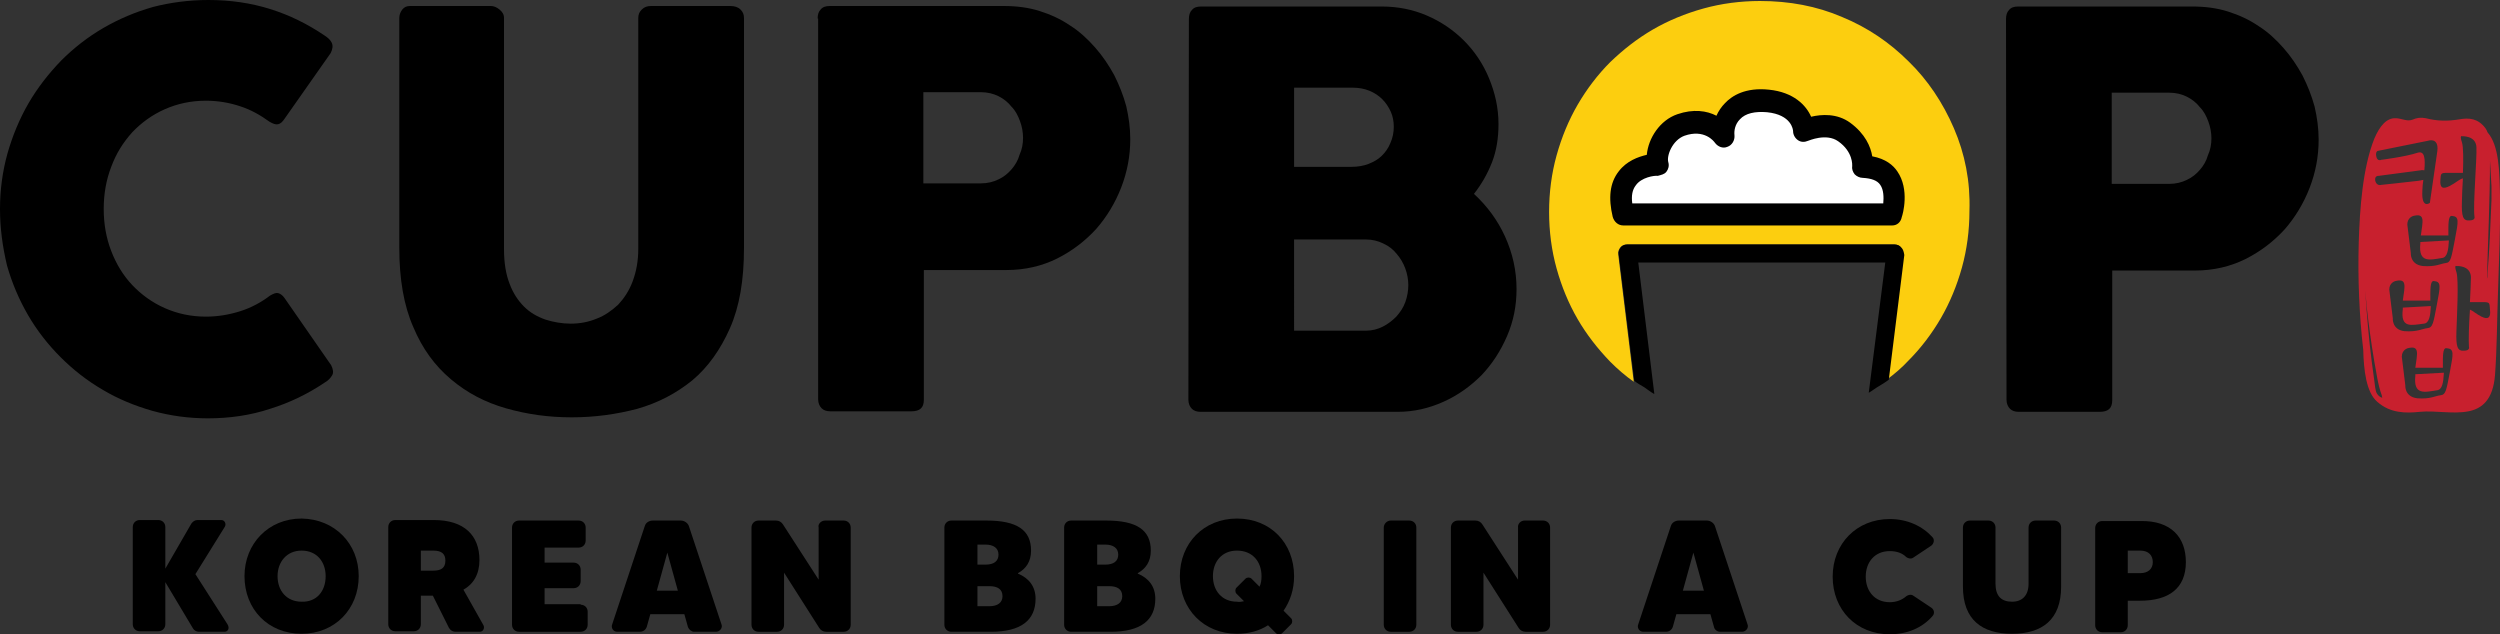 <?xml version="1.0" encoding="utf-8"?>
<!-- Generator: Adobe Illustrator 26.1.0, SVG Export Plug-In . SVG Version: 6.00 Build 0)  -->
<svg version="1.1" id="Layer_1" xmlns="http://www.w3.org/2000/svg" xmlns:xlink="http://www.w3.org/1999/xlink" x="0px" y="0px"
	 viewBox="0 0 499 126.6" style="enable-background:new 0 0 499 126.6;" xml:space="preserve">
<rect x="0" y="0" width="499" height="126.6" fill="#333333" stroke="none"/>
<style type="text/css">
	.st0{fill:#FCCE0F;}
	.st1{fill:#FFFFFF;}
	.st2{fill:none;}
	.st3{fill:#C8202E;}
</style>
<g id="Clip-12">
</g>
<g id="Clip-15">
</g>
<g id="Clip-9">
</g>
<g>
	<g>
		<path d="M44.8,126.1h-5.1c-0.5,0-1-0.3-1.2-0.7l-5.5-9.2v8.4c0,0.8-0.6,1.4-1.4,1.4h-3.7c-0.8,0-1.4-0.6-1.4-1.4v-19.4
			c0-0.8,0.6-1.4,1.4-1.4h3.7c0.8,0,1.4,0.6,1.4,1.4v8.3l5.2-9c0.3-0.4,0.7-0.7,1.2-0.7h4.8c0.6,0,1,0.7,0.7,1.3l-5.9,9.5l6.4,10
			C45.9,125.4,45.5,126.1,44.8,126.1z"/>
		<path d="M71.6,115c0,6.6-4.8,11.5-11.4,11.5c-6.7,0-11.4-4.9-11.4-11.5c0-6.5,4.8-11.5,11.4-11.5C66.8,103.6,71.6,108.5,71.6,115z
			 M65,115c0-2.9-1.8-5.1-4.8-5.1c-3,0-4.8,2.3-4.8,5.1c0,2.9,1.8,5.1,4.8,5.1C63.2,120.2,65,118,65,115z"/>
		<path d="M89.6,125.3l-3.2-6.4H84v5.7c0,0.8-0.6,1.4-1.4,1.4h-3.7c-0.8,0-1.4-0.6-1.4-1.4v-19.4c0-0.8,0.6-1.4,1.4-1.4h7.7
			c6.1,0,9.1,3.1,9.1,8c0,2.8-1.2,4.8-3.2,5.9l4,7.1c0.3,0.6-0.1,1.3-0.7,1.3h-4.8C90.3,126.1,89.9,125.8,89.6,125.3z M84,113.9h2.5
			c1.5,0,2.4-0.5,2.4-2c0-1.3-0.7-2-2.4-2H84V113.9z"/>
		<path d="M115.9,120.7c0.8,0,1.4,0.6,1.4,1.4v2.6c0,0.8-0.6,1.4-1.4,1.4h-12.3c-0.8,0-1.4-0.6-1.4-1.4v-19.4c0-0.8,0.6-1.4,1.4-1.4
			h11.9c0.8,0,1.4,0.6,1.4,1.4v2.6c0,0.8-0.6,1.4-1.4,1.4h-6.8v3h5.8c0.8,0,1.4,0.6,1.4,1.4v2.3c0,0.8-0.6,1.4-1.4,1.4h-5.8v3.2
			H115.9z"/>
		<path d="M137.3,125.1l-0.7-2.5h-6.8l-0.7,2.5c-0.2,0.6-0.7,1-1.4,1h-4.5c-0.8,0-1.3-0.8-1-1.5l6.5-19.6c0.2-0.7,0.9-1.1,1.6-1.1
			h5.6c0.7,0,1.4,0.5,1.6,1.1l6.5,19.6c0.3,0.7-0.3,1.5-1.1,1.5h-4.4C138.1,126.1,137.5,125.7,137.3,125.1z M135.3,117.9l-2.1-7.6
			l-2.1,7.6H135.3z"/>
		<path d="M164.7,103.9h3.7c0.8,0,1.4,0.6,1.4,1.4v19.4c0,0.8-0.6,1.4-1.4,1.4h-3.5c-0.6,0-1.1-0.3-1.4-0.8l-7-11v10.4
			c0,0.8-0.6,1.4-1.4,1.4h-3.7c-0.8,0-1.4-0.6-1.4-1.4v-19.4c0-0.8,0.6-1.4,1.4-1.4h3.5c0.6,0,1.1,0.3,1.4,0.8l7.1,11v-10.4
			C163.2,104.6,163.9,103.9,164.7,103.9z"/>
		<path d="M206.7,119.5c0,4.3-2.9,6.6-8.9,6.6h-7.9c-0.8,0-1.4-0.6-1.4-1.4v-19.4c0-0.8,0.6-1.4,1.4-1.4h7c6.1,0,8.9,1.9,8.9,6
			c0,2.2-1,3.6-2.6,4.5v0.1C205.4,115.4,206.7,117.1,206.7,119.5z M195.1,108.8v3.9h1.6c1.7,0,2.6-0.7,2.6-2c0-1.3-1-2-2.6-2H195.1z
			 M200.1,119c0-1.4-1-2-2.6-2h-2.4v4h2.4C199.1,121,200.1,120.3,200.1,119z"/>
		<path d="M230.6,119.5c0,4.3-2.9,6.6-8.9,6.6h-7.9c-0.8,0-1.4-0.6-1.4-1.4v-19.4c0-0.8,0.6-1.4,1.4-1.4h7c6.1,0,8.9,1.9,8.9,6
			c0,2.2-1,3.6-2.6,4.5v0.1C229.3,115.4,230.6,117.1,230.6,119.5z M219,108.8v3.9h1.6c1.7,0,2.6-0.7,2.6-2c0-1.3-1-2-2.6-2H219z
			 M224,119c0-1.4-1-2-2.6-2H219v4h2.4C223,121,224,120.3,224,119z"/>
		<path d="M256.2,121.9l1.5,1.5c0.3,0.3,0.3,0.9,0,1.2l-1.8,1.8c-0.3,0.3-0.9,0.3-1.2,0l-1.6-1.6c-1.7,1.1-3.8,1.7-6.2,1.7
			c-6.6,0-11.4-4.9-11.4-11.5c0-6.6,4.8-11.5,11.4-11.5c6.7,0,11.4,4.9,11.4,11.5C258.3,117.7,257.5,120,256.2,121.9z M248.3,120
			l-1.5-1.5c-0.3-0.3-0.3-0.9,0-1.2l1.8-1.8c0.3-0.3,0.9-0.3,1.2,0l1.6,1.6c0.3-0.6,0.4-1.3,0.4-2.1c0-2.9-1.8-5.1-4.9-5.1
			c-3,0-4.8,2.2-4.8,5.1c0,2.9,1.8,5.1,4.8,5.1C247.4,120.2,247.8,120.1,248.3,120z"/>
		<path d="M277.6,103.9h3.7c0.8,0,1.4,0.6,1.4,1.4v19.4c0,0.8-0.6,1.4-1.4,1.4h-3.7c-0.8,0-1.4-0.6-1.4-1.4v-19.4
			C276.2,104.6,276.8,103.9,277.6,103.9z"/>
		<path d="M304.3,103.9h3.7c0.8,0,1.4,0.6,1.4,1.4v19.4c0,0.8-0.6,1.4-1.4,1.4h-3.5c-0.6,0-1.1-0.3-1.4-0.8l-7-11v10.4
			c0,0.8-0.6,1.4-1.4,1.4h-3.7c-0.8,0-1.4-0.6-1.4-1.4v-19.4c0-0.8,0.6-1.4,1.4-1.4h3.5c0.6,0,1.1,0.3,1.4,0.8l7.1,11v-10.4
			C302.9,104.6,303.5,103.9,304.3,103.9z"/>
		<path d="M342.1,125.1l-0.7-2.5h-6.8l-0.7,2.5c-0.2,0.6-0.7,1-1.4,1h-4.5c-0.8,0-1.3-0.8-1-1.5l6.5-19.6c0.2-0.7,0.9-1.1,1.6-1.1
			h5.6c0.7,0,1.4,0.5,1.6,1.1l6.5,19.6c0.3,0.7-0.3,1.5-1.1,1.5h-4.4C342.8,126.1,342.2,125.7,342.1,125.1z M340.1,117.9l-2.1-7.6
			l-2.1,7.6H340.1z"/>
		<path d="M380.5,119c0.4-0.3,1-0.4,1.4-0.1l3.6,2.4c0.6,0.4,0.7,1.2,0.2,1.7c-2,2.3-5,3.6-8.5,3.6c-6.7,0-11.4-4.9-11.4-11.5
			c0-6.6,4.8-11.5,11.4-11.5c3.5,0,6.5,1.4,8.5,3.6c0.5,0.5,0.3,1.3-0.2,1.7l-3.6,2.4c-0.4,0.3-1,0.2-1.4-0.1
			c-0.8-0.8-1.9-1.2-3.3-1.2c-3,0-4.8,2.2-4.8,5.1c0,2.9,1.8,5.1,4.8,5.1C378.6,120.2,379.7,119.7,380.5,119z"/>
		<path d="M410,103.9c0.8,0,1.4,0.6,1.4,1.4v11.8c0,6.6-3.8,9.4-9.8,9.4s-9.8-2.8-9.8-9.4v-11.8c0-0.8,0.6-1.4,1.4-1.4h3.7
			c0.8,0,1.4,0.6,1.4,1.4v11.2c0,2.5,1.2,3.6,3.3,3.6c2,0,3.3-1.2,3.3-3.6v-11.2c0-0.8,0.6-1.4,1.4-1.4H410z"/>
		<path d="M436.3,112.2c0,5.3-3.5,7.7-9.1,7.7h-2.5v4.9c0,0.8-0.6,1.4-1.4,1.4h-3.7c-0.8,0-1.4-0.6-1.4-1.4v-19.4
			c0-0.8,0.6-1.4,1.4-1.4h7.7C433.3,103.9,436.3,107.2,436.3,112.2z M429.7,112.2c0-1.3-0.8-2.3-2.5-2.3h-2.5v4.5h2.5
			C428.7,114.4,429.7,113.6,429.7,112.2z"/>
	</g>
	<g>
		<path d="M64.8,7.1c0.6,0.4,1.1,0.8,1.4,1.4c0.3,0.6,0.2,1.3-0.2,2.1l-9.2,13.1c-0.4,0.6-0.8,1-1.3,1.1c-0.5,0.1-1-0.1-1.7-0.5
			c-1.8-1.3-3.7-2.4-5.9-3.1c-2.1-0.7-4.4-1.1-6.8-1.1c-3,0-5.7,0.6-8.2,1.7c-2.5,1.1-4.7,2.7-6.5,4.6c-1.8,2-3.2,4.2-4.2,6.9
			c-1,2.6-1.5,5.4-1.5,8.4c0,3,0.5,5.8,1.5,8.4c1,2.6,2.4,4.9,4.2,6.8s4,3.5,6.5,4.6c2.5,1.1,5.2,1.7,8.2,1.7c2.4,0,4.7-0.4,6.9-1.1
			c2.2-0.7,4.2-1.8,5.9-3.1c0.7-0.4,1.2-0.6,1.6-0.5c0.4,0.1,0.9,0.4,1.3,1l9.3,13.4c0.4,0.8,0.5,1.5,0.2,2c-0.3,0.5-0.7,1-1.4,1.4
			c-3.4,2.3-7.1,4.1-11,5.3c-3.9,1.3-8.1,1.9-12.4,1.9c-3.8,0-7.5-0.5-11.1-1.5c-3.5-1-6.9-2.4-9.9-4.2c-3.1-1.8-5.9-4-8.4-6.5
			c-2.5-2.5-4.7-5.3-6.5-8.4c-1.8-3.1-3.2-6.4-4.2-9.9C0.5,49.2,0,45.5,0,41.7c0-3.8,0.5-7.5,1.5-11.1c1-3.5,2.4-6.9,4.2-10
			c1.8-3.1,4-5.9,6.5-8.5c2.5-2.5,5.3-4.7,8.4-6.5c3.1-1.8,6.4-3.2,9.9-4.2C34,0.5,37.7,0,41.6,0c4.4,0,8.5,0.6,12.3,1.8
			C57.8,3,61.4,4.8,64.8,7.1z"/>
		<path d="M100.6,49.8c0,2.7,0.4,5,1.1,6.8c0.7,1.9,1.7,3.4,2.9,4.6c1.2,1.2,2.6,2,4.3,2.6c1.6,0.5,3.3,0.8,5,0.8
			c1.8,0,3.5-0.3,5.2-1c1.6-0.6,3-1.6,4.3-2.8c1.2-1.3,2.2-2.8,2.9-4.7c0.7-1.9,1.1-4,1.1-6.4V3.6c0-0.7,0.2-1.2,0.7-1.7
			c0.5-0.5,1.1-0.7,1.8-0.7h15.9c0.8,0,1.5,0.2,2,0.7c0.5,0.5,0.7,1,0.7,1.7v45.9c0,6.4-0.9,11.7-2.8,16c-1.9,4.3-4.4,7.8-7.5,10.4
			c-3.2,2.6-6.8,4.5-11,5.7c-4.2,1.1-8.5,1.7-13.1,1.7c-4.6,0-8.9-0.6-13.1-1.8c-4.2-1.2-7.8-3.1-11-5.8c-3.2-2.7-5.7-6.1-7.5-10.4
			c-1.9-4.3-2.8-9.6-2.8-15.8V3.6c0-0.6,0.2-1.2,0.6-1.7s0.9-0.7,1.5-0.7H98c0.5,0,1.1,0.2,1.7,0.7c0.6,0.5,0.9,1,0.9,1.7
			L100.6,49.8L100.6,49.8z"/>
		<path d="M163.2,3.7c0-0.8,0.2-1.4,0.6-1.8c0.4-0.5,1-0.7,1.8-0.7h34.8c2.5,0,4.9,0.3,7.1,1c2.2,0.7,4.2,1.6,6.1,2.9
			c1.9,1.2,3.5,2.7,5,4.4c1.5,1.7,2.7,3.5,3.8,5.5c1,2,1.8,4,2.4,6.2c0.5,2.2,0.8,4.3,0.8,6.6c0,3.3-0.6,6.5-1.8,9.6
			c-1.2,3.1-2.9,5.9-5,8.3c-2.2,2.4-4.8,4.4-7.8,5.9c-3,1.5-6.4,2.3-10.1,2.3h-16.5v25.9c0,1.6-0.8,2.3-2.5,2.3h-16.2
			c-0.7,0-1.3-0.2-1.7-0.6c-0.4-0.4-0.7-1-0.7-1.8V3.7z M204.2,27.5c0-1.1-0.2-2.2-0.6-3.3c-0.4-1.1-0.9-2.1-1.7-2.9
			c-0.7-0.9-1.6-1.6-2.6-2.1c-1-0.5-2.2-0.8-3.5-0.8h-11.5v18.2h11.5c1.3,0,2.5-0.3,3.5-0.8c1.1-0.5,1.9-1.2,2.6-2
			c0.7-0.8,1.3-1.8,1.6-2.9C204,29.8,204.2,28.7,204.2,27.5z"/>
		<path d="M237.3,3.8c0-0.8,0.2-1.4,0.6-1.8c0.4-0.5,1-0.7,1.8-0.7h36.1c3.2,0,6.2,0.6,9,1.8c2.8,1.2,5.3,2.9,7.4,5
			c2.1,2.1,3.8,4.6,5,7.5s1.9,5.9,1.9,9.2c0,2.7-0.4,5.3-1.3,7.6c-0.9,2.3-2.1,4.4-3.6,6.3c2.6,2.4,4.7,5.2,6.2,8.5
			c1.5,3.3,2.3,6.8,2.3,10.5c0,3.3-0.6,6.4-1.9,9.4c-1.3,3-3,5.6-5.1,7.8c-2.2,2.2-4.7,4-7.6,5.3c-2.9,1.3-5.9,2-9.1,2h-39.4
			c-0.7,0-1.3-0.2-1.7-0.6c-0.4-0.4-0.7-1-0.7-1.8L237.3,3.8L237.3,3.8z M278.2,25.3c0-1.1-0.2-2.1-0.6-3c-0.4-0.9-1-1.8-1.7-2.5
			c-0.7-0.7-1.6-1.3-2.6-1.7c-1-0.4-2.1-0.6-3.3-0.6h-11.7v15.8h11.5c1.2,0,2.4-0.2,3.4-0.6c1-0.4,1.9-0.9,2.6-1.6
			c0.7-0.7,1.3-1.5,1.7-2.5C278,27.5,278.2,26.4,278.2,25.3z M281.1,56.9c0-1.1-0.2-2.2-0.6-3.3c-0.4-1.1-1-2.1-1.7-2.9
			c-0.7-0.9-1.6-1.6-2.7-2.1c-1-0.5-2.2-0.8-3.4-0.8h-14.4V66h14.4c1.2,0,2.3-0.3,3.3-0.8c1-0.5,1.9-1.2,2.7-2
			c0.8-0.9,1.4-1.8,1.8-2.9C280.9,59.2,281.1,58,281.1,56.9z"/>
		<path d="M400.4,3.8c0-0.8,0.2-1.4,0.6-1.8c0.4-0.5,1-0.7,1.8-0.7h34.8c2.5,0,4.9,0.3,7.1,1c2.2,0.7,4.2,1.6,6.1,2.9
			c1.9,1.2,3.5,2.7,5,4.4c1.5,1.7,2.7,3.5,3.8,5.5c1,2,1.8,4,2.4,6.2c0.5,2.2,0.8,4.3,0.8,6.6c0,3.3-0.6,6.5-1.8,9.6
			c-1.2,3.1-2.9,5.9-5,8.3c-2.2,2.4-4.8,4.4-7.8,5.9c-3,1.5-6.4,2.3-10.1,2.3h-16.5v25.9c0,1.6-0.8,2.3-2.5,2.3h-16.2
			c-0.7,0-1.3-0.2-1.7-0.6c-0.4-0.4-0.7-1-0.7-1.8L400.4,3.8L400.4,3.8z M441.4,27.6c0-1.1-0.2-2.2-0.6-3.3
			c-0.4-1.1-0.9-2.1-1.7-2.9c-0.7-0.9-1.6-1.6-2.6-2.1c-1-0.5-2.2-0.8-3.5-0.8h-11.5v18.2H433c1.3,0,2.5-0.3,3.5-0.8
			c1.1-0.5,1.9-1.2,2.6-2c0.7-0.8,1.3-1.8,1.6-2.9C441.2,29.9,441.4,28.8,441.4,27.6z"/>
		<g>
			<path class="st0" d="M390,25.6c-2.2-5.1-5.2-9.6-9-13.3c-3.8-3.8-8.2-6.8-13.3-8.9c-5.1-2.2-10.6-3.2-16.4-3.2
				c-3.9,0-7.7,0.5-11.3,1.5c-3.6,1-7,2.4-10.1,4.2c-3.1,1.8-5.9,4-8.5,6.5c-2.5,2.5-4.7,5.4-6.5,8.5c-1.8,3.1-3.2,6.5-4.2,10.1
				c-1,3.6-1.5,7.4-1.5,11.3c0,3.9,0.5,7.7,1.5,11.3c1,3.6,2.4,7,4.2,10.1c1.8,3.1,4,5.9,6.5,8.5c1.5,1.5,3,2.8,4.7,4L323,50.8
				c-0.1-0.5,0.1-1,0.4-1.4c0.3-0.4,0.8-0.6,1.3-0.6h53.4c0.5,0,1,0.2,1.3,0.6c0.3,0.4,0.5,0.9,0.4,1.4l-3.1,24.9
				c1.5-1.1,2.9-2.3,4.2-3.7c2.5-2.5,4.7-5.4,6.5-8.5c1.8-3.1,3.2-6.5,4.2-10.1c1-3.6,1.5-7.4,1.5-11.3
				C393.3,36.2,392.2,30.7,390,25.6z"/>
			<path d="M379.5,49.4c-0.3-0.4-0.8-0.6-1.3-0.6h-53.4c-0.5,0-1,0.2-1.3,0.6c-0.3,0.4-0.5,0.9-0.4,1.4l3.1,25.2
				c0.6,0.5,1.3,0.9,2,1.3c0.6,0.4,1.2,0.9,1.9,1.3c0,0,0.1,0,0.1,0l-3.2-26.2h49.3l-3.3,26c0.7-0.4,1.3-0.9,2-1.3
				c0.7-0.4,1.3-0.8,2-1.3l3.1-24.9C380,50.3,379.9,49.8,379.5,49.4z"/>
			<path class="st1" d="M379.7,39.1c-0.8-2-1.9-3.5-3.8-4.5c-1.4-0.8-3-1.1-4.4-1.8c-1.3-0.7-1.4-2-2.2-3.1
				c-1.2-1.7-2.9-2.5-4.9-2.8c-1.4-0.2-3-0.1-4.5,0.2c-0.2-0.2-0.3-0.4-0.5-0.6c-1.3-2-2.8-3.8-5.2-4.5c-4.3-1.3-8.8,1.3-10.4,5.3
				c-0.1,0.4-0.2,0.6-0.3,0.8c-1.2-1.3-2.8-2.1-5-2.1c-5.2,0-7.3,4.5-6.7,8.4c-1.5,0.1-3,0.3-4.5,0.8c-4.3,1.5-2.5,8.4,1.9,6.9
				c3.6-1.2,7.2-0.5,10.9-0.1c3.9,0.5,7.9,0.7,11.8,0.8c8.1,0.3,16.3,0.6,24.4,0.9C378.3,43.7,380.6,41.2,379.7,39.1z"/>
			<path d="M377.7,45H324c-1,0-1.8-0.7-2.1-1.7c-0.9-3.8-0.6-6.8,1.2-9.1c1.6-2.1,3.9-2.9,5.6-3.3c0.3-3.3,2.6-6.9,6.1-8.1
				c3.2-1.1,5.9-0.7,7.8,0.3c0.4-0.9,1-1.8,1.7-2.5c1.4-1.5,4.1-3.2,8.8-2.7c4.9,0.5,7.4,3.1,8.4,5.4c2.1-0.5,5.2-0.7,7.8,1.2
				c3,2.2,4.1,4.8,4.4,6.7c2.7,0.5,4.2,1.8,5,3c2.5,3.6,1.1,8.6,0.9,9.1C379.4,44.4,378.6,45,377.7,45z M325.8,40.6h50.1
				c0.1-1.2,0.1-2.7-0.6-3.7c-0.6-0.9-1.8-1.3-3.5-1.4c-0.6,0-1.2-0.3-1.6-0.7c-0.4-0.5-0.6-1.1-0.5-1.7c0-0.1,0.2-2.8-2.8-4.9
				c-2.4-1.7-5.9-0.1-6-0.1c-0.7,0.3-1.4,0.3-2-0.1c-0.6-0.4-1-1.1-1-1.8c0-0.3-0.3-3.3-5.2-3.8c-2.4-0.2-4.3,0.2-5.4,1.4
				c-1,1-1.2,2.3-1.1,3.2c0.1,1-0.5,2-1.4,2.3c-0.9,0.4-1.9,0-2.5-0.8c-0.2-0.3-2.1-2.8-6.1-1.4c-2.4,0.9-3.6,4-3.2,5.3
				c0.2,0.7,0,1.4-0.4,1.9c-0.4,0.5-1,0.6-1.7,0.8c-0.7-0.1-3.3,0.3-4.4,1.9C325.8,37.9,325.6,39.1,325.8,40.6z"/>
		</g>
	</g>
	<g>
		<path class="st2" d="M496.4,55.6c0-0.3,0-0.6,0.1-0.9c0.3-4.9,0.6-9.9,0.8-14.8c0-0.9,0-1.8,0.1-2.7c-0.1-1.7-0.2-3.4-0.3-5.2
			C497,39.9,496.7,47.7,496.4,55.6z"/>
		<path class="st2" d="M474.1,72.2c-0.6-3.6-1.1-7.2-1.5-10.8c-0.1-1.1-0.2-2.2-0.3-3.3c0.3,4.7,0.7,9.5,1.3,14.2
			c0.1,1.2,0.3,2.5,0.5,3.7c0.1,0.7,0.2,2,0.5,2.6c0.3,0.4,0.7,0.7,1.2,0.9c0-0.2-0.1-0.4-0.1-0.5C474.8,76.9,474.4,74.2,474.1,72.2
			z"/>
		<path class="st3" d="M483.8,64.6c1.1-0.1,1.3-1.6,1.4-3.5l-0.2,0l-5.4,0.3c0,0.1,0,0.2,0,0.3C479.1,65.6,481.3,64.9,483.8,64.6z"
			/>
		<path class="st3" d="M483.1,48.3c0,0.1,0,0.2,0,0.3c-0.4,3.9,1.8,3.3,4.3,2.9c1.1-0.1,1.3-1.6,1.4-3.5l-0.2,0L483.1,48.3z"/>
		<path class="st3" d="M482.1,74.7c0,0.1,0,0.2,0,0.3c-0.4,3.9,1.8,3.3,4.3,2.9c1.1-0.1,1.3-1.6,1.4-3.5l-0.2,0L482.1,74.7z"/>
		<path class="st3" d="M499,39c-0.1-4.9-0.2-10-2.5-12.6c-0.1-0.3-0.2-0.5-0.4-0.8c-1.5-2-3.3-2.1-5.1-1.8c-2.3,0.4-4.5,0.4-6.8-0.2
			c-1-0.2-1.8-0.1-2.7,0.3c-1.1,0.4-2.2-0.3-3.3-0.3c-1.8-0.1-3.2,1.5-4.3,4.1c-2.3,5.8-2.9,13.9-3.1,20.8c-0.2,7,0.1,14.4,0.9,21.3
			c0.1,4.1,0.6,8.5,2.8,10.4c2.6,2.3,5.7,2.3,8.5,2c3.2-0.3,6.5,0.5,9.7-0.1c2.6-0.5,4.9-2.2,5.3-7.2c0.4-5.4,0.4-11.1,0.6-16.6
			C498.8,51.9,499.1,45.5,499,39z M487.1,36c0.1-1.4,0-1.5,1.5-1.5c1.5,0,2.8,0,3,0c0.1-2.6,0.1-5.2-0.2-6.1c-0.5-1.5,0-1.2,0-1.2
			s2.8-0.2,2.9,2.2c0.1,2.4-0.7,11.5-0.4,13.8c0,0,0.3,0.8-1,0.8c-1.3,0.1-1.6-0.8-1.5-3.8c0-1.1,0.1-2.8,0.2-4.6
			c-0.8,0.2-1.4,0.9-2.6,1.5C487.5,37.9,487,37.4,487.1,36z M482.5,30.5c-2.4,0.8-7.2,1.4-7.2,1.4s-0.8,0.4-1-0.7
			c-0.2-1.1,0.4-1.1,0.4-1.1l9.9-2c0,0,2.2-0.8,1.9,2c-0.4,2.8-1.5,10.4-1.5,10.4s-1.7,1.3-1.5-2.4c0-0.7,0.1-1.5,0.2-2.2
			c-0.3,0.1-0.6,0.1-1.1,0.2c-2.4,0.3-7.3,0.8-7.3,0.8s-0.9,0.3-1.2-0.8c-0.2-1.1,0.7-1,0.7-1l8.3-1.1c0,0,0.4-0.1,0.8,0
			C484.1,31.7,484,30,482.5,30.5z M474.4,78.5c-0.3-0.5-0.4-1.9-0.5-2.6c-0.2-1.2-0.3-2.5-0.5-3.7c-0.6-4.7-1-9.5-1.3-14.2
			c0.1,1.1,0.2,2.2,0.3,3.3c0.4,3.6,0.9,7.2,1.5,10.8c0.4,2,0.7,4.7,1.5,6.8c0,0.2,0.1,0.4,0.1,0.5C475.1,79.3,474.7,79,474.4,78.5z
			 M477.6,63.5l-0.7-5.7c0-1.4,1.2-1.7,1.2-1.7c2.4-0.6,1.9,1,1.5,3.9h5.5c0-2-0.1-4,0.7-3.9c1.5,0.1,1.3,1,0.6,4.7
			c-0.7,3.7-0.8,4.6-1.9,4.7c-1,0.1-2,0.8-4.6,0.6C477.4,65.8,477.6,63.5,477.6,63.5z M489,74.2c-0.7,3.7-0.8,4.6-1.9,4.7
			c-1,0.1-2,0.8-4.6,0.6c-2.6-0.3-2.4-2.6-2.4-2.6l-0.7-5.7c0-1.4,1.2-1.7,1.2-1.7c2.4-0.6,1.9,1,1.5,3.9h5.5c0-2-0.1-4,0.7-3.9
			C489.9,69.6,489.7,70.5,489,74.2z M488.2,52.5c-1,0.1-2,0.8-4.6,0.6c-2.6-0.3-2.4-2.6-2.4-2.6l-0.7-5.7c0-1.4,1.2-1.7,1.2-1.7
			c2.4-0.6,1.9,1,1.5,3.9h5.5c0-2-0.1-4,0.7-3.9c1.5,0.1,1.3,1,0.6,4.7C489.3,51.4,489.2,52.4,488.2,52.5z M495.3,63.2
			c-1-0.5-1.6-1.1-2.3-1.4c-0.2,3-0.3,6.2-0.2,7.4c0,0,0.3,0.8-1,0.8c-1.3,0.1-1.6-0.8-1.5-3.8c0.1-3,0.5-10.3,0-11.9
			c-0.5-1.5,0-1.2,0-1.2s2.8-0.2,2.9,2.2c0,0.9-0.1,2.9-0.2,5c0.6,0,1.5,0,2.5,0c1.5,0,1.4,0.1,1.5,1.5
			C497.2,63.3,496.7,63.9,495.3,63.2z M497.3,39.9c-0.2,5-0.4,9.9-0.8,14.8c0,0.3,0,0.6-0.1,0.9c0.2-7.9,0.6-15.7,0.6-23.6
			c0.1,1.7,0.2,3.4,0.3,5.2C497.3,38.1,497.3,39,497.3,39.9z"/>
	</g>
</g>
</svg>
